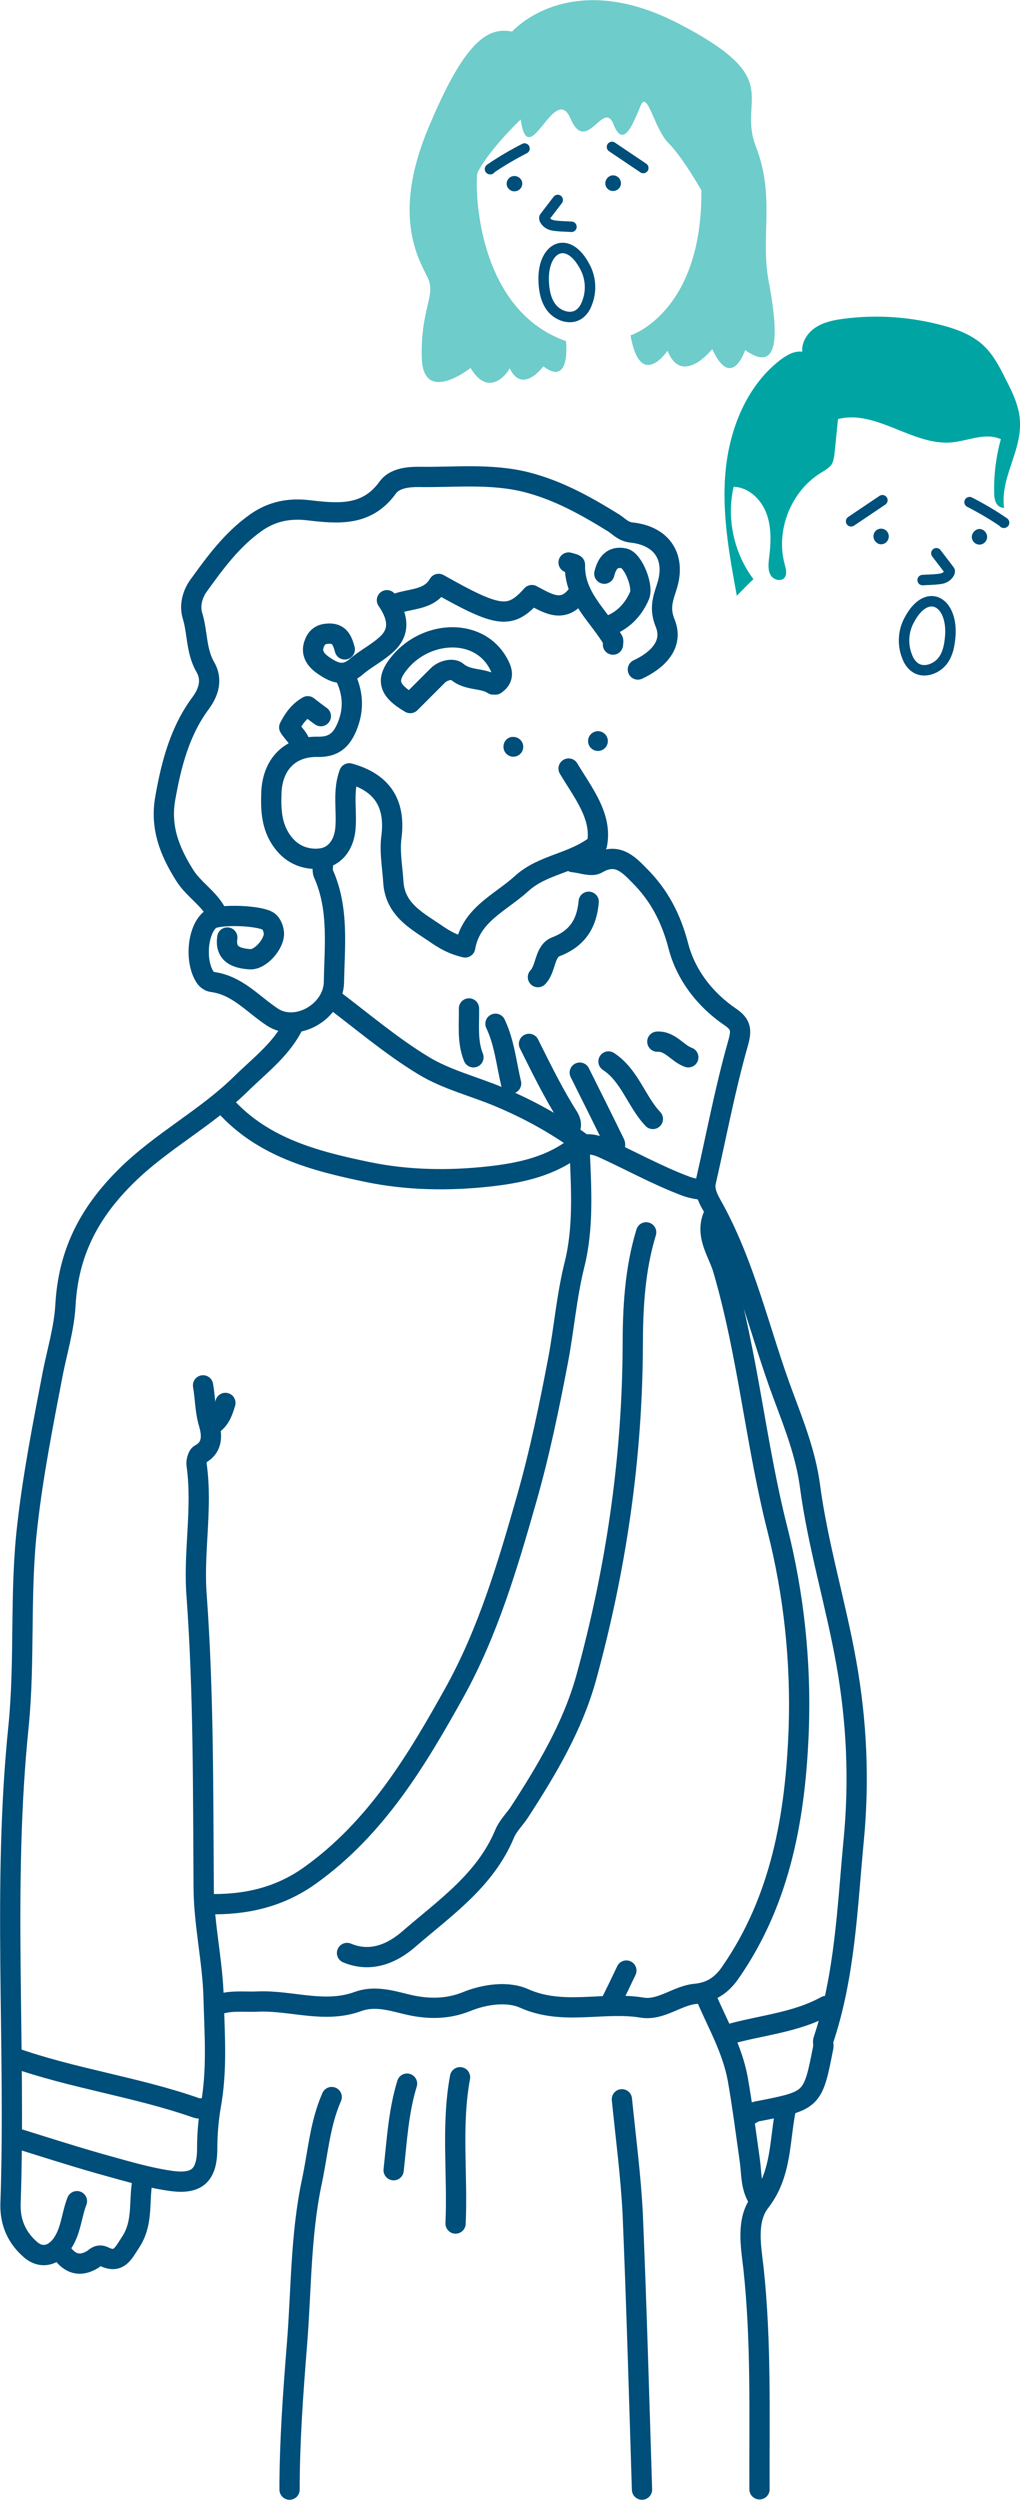 <svg xmlns="http://www.w3.org/2000/svg" xmlns:xlink="http://www.w3.org/1999/xlink" id="Calque_1" x="0px" y="0px" viewBox="0 0 319.5 782.6" style="enable-background:new 0 0 319.5 782.6;" xml:space="preserve">
<style type="text/css">
	.st0{fill:none;stroke:#004E7A;stroke-width:6.347;stroke-linecap:round;stroke-linejoin:round;stroke-miterlimit:10;}
	.st1{fill:#004E7A;}
	.st2{opacity:0.57;}
	.st3{fill:#00A5A3;}
	.st4{fill:none;stroke:#004E7A;stroke-width:3.277;stroke-linecap:round;stroke-linejoin:round;stroke-miterlimit:10;}
</style>
<g>
	<path class="st0" d="M91.4,321.9c-3.9,7.1-10.3,11.9-15.9,17.4c-11,10.8-24.7,17.8-35.8,28.7c-11.9,11.7-18.3,24.3-19.2,40.6   c-0.4,7.2-2.6,14.4-4,21.5c-3,15.7-6.1,31.3-7.9,47.2c-2.5,21.1-0.7,42.3-2.8,63.2C0.7,590.3,5,640,3.3,689.8   c-0.2,6,2,10.8,6.3,14.5c3.6,3.1,7.8,1.7,10.4-2.7c2.3-3.9,2.5-8.4,4.1-12.5"></path>
	<path class="st0" d="M67.8,285.8c-2.4-4.6-7.1-7.3-9.9-11.7c-4.8-7.6-7.8-15.2-6.1-24.4c1.9-10.7,4.6-21,11.2-29.8   c2.5-3.5,3.5-7.3,1.3-11.1c-2.9-5-2.4-10.8-4-16c-1-3.3,0-6.9,2-9.6c5.2-7.2,10.4-14.3,17.9-19.6c5.1-3.6,10.5-4.5,16.1-3.9   c9.4,1.1,18.5,2.1,25.1-7c2.1-3,6.4-3.4,9.6-3.4c11.3,0.2,22.7-1.2,34.1,1.7c10,2.6,18.5,7.4,27.1,12.7c1.7,1.1,3,2.7,5.5,3   c9.8,1,14.2,7.9,11.1,17.2c-1.2,3.7-2.3,6.7-0.4,11.3c2.6,6.6-2.4,11.5-8.6,14.4"></path>
	<path class="st0" d="M181.6,360.8c0.5,11.8,1.2,23.9-1.7,35.3c-2.4,9.7-3.2,19.6-5,29.3c-2.8,14.7-5.8,29.3-9.9,43.7   c-5.9,20.7-12,41.4-22.4,60.3c-12,21.6-24.7,42.9-45.6,57.8c-9.7,6.9-20.4,9.2-32,8.9"></path>
	<path class="st0" d="M179.5,269.9c2.5,0.2,5.7,1.5,7.5,0.5c6.1-3.6,9.6-0.1,13.3,3.7c6.2,6.2,9.9,13.3,12.2,22.1   c2.3,8.9,8.3,16.8,16.3,22.2c3.5,2.4,3.5,4.3,2.3,8.5c-4,14.1-6.7,28.6-10,43c-0.6,2.6,0.6,5.1,1.6,6.9   c10.8,19,15.2,40.3,22.8,60.5c3.4,9.1,6.9,18.1,8.2,27.8c2.5,18.8,8.1,36.9,11.4,55.5c3.3,18.5,4.1,37,2.3,55.6   c-2,21-2.7,42.2-9.5,62.5c-0.2,0.6,0.1,1.4,0,2.1c-3.3,16.9-3.3,16.8-20.8,20.2c-1,0.2-1.9,0.9-2.8,1.4"></path>
	<path class="st0" d="M223.3,380.9c-2.4,6.1,1.7,11.4,3.2,16.5c7.8,26.7,10.2,54.5,17,81.3c5.2,20.5,7.4,41.5,6.7,62.5   c-1,27-5.5,53.4-21.4,76.3c-2.4,3.5-5.6,6.2-11,6.7c-5.6,0.5-10.8,5.3-16.7,4.3c-12.2-2-24.7,2.6-37-2.9c-4.9-2.2-12-1.4-17.9,1   c-6.4,2.6-12.9,2.4-19.5,0.7c-4.8-1.2-9.7-2.5-14.6-0.7c-10.4,3.8-20.8-0.4-31.2,0c-3.9,0.2-7.9-0.4-11.8,0.7"></path>
	<path class="st0" d="M202.4,385.8c-3.6,11.8-4.2,23.9-4.2,36.1c-0.2,35.1-5.3,69.6-14.6,103.4c-4.2,15.1-12.2,28.6-20.7,41.7   c-1.5,2.4-3.7,4.4-4.8,7c-6.1,14.7-18.8,23.3-30.1,33.1c-5.2,4.5-11.9,7.4-19.3,4.3"></path>
	<path class="st0" d="M63.6,433.7c0.7,3.9,0.6,7.9,1.8,11.9c0.9,3.1,1.6,7.4-2.8,9.7c-0.7,0.4-1.2,2.3-1,3.4c1.9,13.7-1.1,27.3,0,41   c2.2,30.5,2,61.1,2.2,91.6c0.1,11.3,2.8,22.7,3.1,34c0.3,11.3,1.2,22.7-0.9,34.1c-0.7,4.1-1.1,8.7-1.1,13.1   c0,8.5-3.1,11.5-11.7,10.2c-7.5-1.1-14.9-3.4-22.2-5.4c-9.1-2.6-18.1-5.5-27.1-8.3"></path>
	<path class="st0" d="M103.9,656.5c-3.7,8.4-4.3,17.5-6.2,26.4c-3.6,16.9-3.3,34.2-4.7,51.3c-1.2,15.1-2.3,30.1-2.3,45.2"></path>
	<path class="st0" d="M194.8,657.2c1.2,12,2.8,24,3.4,36.1c1.2,28.7,2,57.4,2.9,86.1"></path>
	<path class="st0" d="M70.6,346.2c11.9,13.1,28.1,17.3,44.5,20.7c12.5,2.6,25.4,2.8,38.1,1.4c9-1,18-2.8,25.7-8.2   c3.2-2.2,6.1-2.4,9.8-0.8c8.8,4,17.2,8.7,26.3,12.1c2,0.7,3.7,0.9,5.6,1.2"></path>
	<path class="st0" d="M246.2,660c-2.1,9.9-1.2,20.4-8.1,29.3c-4.4,5.7-2.9,13.8-2.1,20.6c2.5,23.1,1.8,46.3,1.9,69.4"></path>
	<path class="st0" d="M154.5,214.3c-3.4-2.2-7.9-1.1-11.3-4c-1.2-1.1-4.3-0.6-6.1,1.2c-2.9,2.9-5.8,5.8-8.6,8.6   c-7-4.1-7.7-7.4-3.2-12.8c8.6-10.3,25.6-10.9,31.3,1.4c1.1,2.4,0.7,4.1-1.4,5.6"></path>
	<path class="st0" d="M108,211.5c2.6,5.2,3,10.5,0.7,16c-1.7,4.1-4.1,6.4-9.1,6.3c-8.8-0.2-14.3,5.5-14.6,14.5   c-0.2,5.7,0.1,11.2,4.1,16c3.3,4,8,5,11.8,4.4c3.7-0.6,6.8-3.8,7.3-9.3c0.5-5.8-0.9-11.7,1.2-17.3c10.1,2.8,14.6,9.2,13.2,20   c-0.6,4.5,0.3,9.2,0.6,13.9c0.5,9,7.7,12.4,13.9,16.7c2.4,1.6,4.8,3,8.6,3.9c1.8-10.3,11-13.9,17.7-20s15.9-6.2,23.6-12.2   c1.7-8.8-4.3-16.1-8.9-23.8"></path>
	<path class="st0" d="M3.9,644c18.8,6.7,38.8,9.3,57.6,15.9c1,0.4,2.3,0,3.5,0"></path>
	<path class="st0" d="M71.2,293.5c-0.8,5.4,3.1,6.5,7,6.8c3.4,0.3,7.8-4.9,7.6-8.2c-0.1-1.2-0.6-2.6-1.4-3.4   c-2.1-2.2-16.4-2.7-18.7-0.7c-3.9,3.4-4.7,13.1-1.4,18c0.4,0.6,1.3,1.3,2.1,1.4c7.9,1,12.7,6.9,18.9,11c7.6,5,19.1-1.7,19.3-10.9   c0.2-11.4,1.6-23.1-3.3-34c-0.4-1-0.1-2.3-0.1-3.4"></path>
	<path class="st0" d="M144.1,650.3c-2.8,15.2-0.7,30.5-1.4,45.8"></path>
	<path class="st0" d="M103.5,312.2c9.6,7.2,18.8,15.1,29,21.3c7.3,4.5,16.1,6.6,24.1,10c8.8,3.7,17.2,8.3,25,13.9"></path>
	<path class="st0" d="M189.3,179.6c0.8-3.3,2.5-5.6,6.2-4.8c2.8,0.6,6.1,8.7,4.8,11.7c-2,4.6-5.4,8.1-10.4,9.7"></path>
	<path class="st0" d="M44.9,681.5c-1.7,6.6,0.3,13.8-3.9,20.3c-2.4,3.6-3.7,7-8.5,4.6c-1.7-0.8-2.7,0.4-3.4,0.9   c-4.1,2.5-7.2,1.4-9.8-2.2"></path>
	<path class="st0" d="M258.7,628c-9.6,5.3-20.6,6-30.9,9"></path>
	<path class="st0" d="M123.3,189.3c4.8-2.1,11-1.1,14.1-6.5c18.8,10.6,22.4,11.1,29.2,3.5c4.8,2.5,9.8,6,14.4-0.4"></path>
	<path class="st0" d="M184.4,282.3c-0.6,6.8-3.5,11.5-10.3,14.1c-3.6,1.4-3,6.8-5.6,9.5"></path>
	<path class="st0" d="M127.5,652.3c-2.7,8.8-3.2,18-4.2,27.1"></path>
	<path class="st0" d="M165.7,326.8c3.9,7.8,7.7,15.6,12.4,23c0.6,1,1.2,2.7,0.1,4.1"></path>
	<path class="st0" d="M121.2,187.9c3.8,5.5,4,10.1-0.1,13.8c-2.9,2.7-6.6,4.5-9.6,7.1c-3.9,3.3-7.1,1.7-10.5-0.7   c-2.2-1.6-3.5-3.6-2.7-6.2c0.6-1.9,1.7-3.3,4.1-3.5c3.9-0.4,4.8,2,5.6,4.9"></path>
	<path class="st0" d="M221.2,625.3c3.6,8.4,8.2,16.3,9.9,25.6c1.5,8.6,2.6,17.2,3.8,25.7c0.5,3.8,0.3,7.6,2.2,11.1"></path>
	<path class="st0" d="M181.6,335.8c3.7,7.4,7.4,14.8,11,22.2c0.3,0.7-0.4,1.8-0.6,2.7"></path>
	<path class="st0" d="M190.6,332.3c6.7,4.4,8.7,12.5,13.9,18"></path>
	<path class="st0" d="M155.2,320.5c2.8,5.9,3.4,12.4,4.9,18.7"></path>
	<path class="st0" d="M146.9,315.7c0.1,5.1-0.6,10.3,1.4,15.3"></path>
	<path class="st0" d="M178.1,176.1c0.7,0.2,2,0.5,2,0.7c-0.3,10,7.5,16,11.9,23.6c0.2,0.3,0,0.9,0,1.4"></path>
	<path class="st0" d="M94.2,233.8c-0.2-2.6-2.4-4.1-3.6-6.1c1.4-2.7,3-5,5.8-6.6c1.4,1.1,2.7,2.1,4.1,3.1"></path>
	<path class="st0" d="M196.2,616.9c-1.6,3.4-3.2,6.7-4.9,10.1"></path>
	<path class="st0" d="M205.9,326.1c4.1-0.2,6.3,3.7,9.7,4.9"></path>
	<path class="st0" d="M70.6,439.2c-0.8,2.7-1.7,5.3-4.2,6.9"></path>
	<path class="st1" d="M157.7,233.8c0,1.7,1.4,3.1,3.1,3.1c1.7,0,3.1-1.4,3.1-3.1s-1.4-3.1-3.1-3.1   C159.1,230.6,157.7,232,157.7,233.8"></path>
	<path class="st1" d="M184.2,232c0,1.7,1.4,3.1,3.1,3.1c1.7,0,3.1-1.4,3.1-3.1s-1.4-3.1-3.1-3.1C185.6,228.9,184.2,230.3,184.2,232"></path>
	<g class="st2">
		<g>
			<path class="st3" d="M147.4,115.2c0,0-15,11.9-15.3-3.4c-0.3-15.3,4.5-19.3,1.9-24.8c-2.6-5.5-11.4-19,0-46.5     s18.7-32.2,26.4-30.6c0,0,17.7-20.3,52-2.6C246.7,25,230.8,30.5,236.8,46c6.1,15.6,1.3,28.2,4,42.2c2.6,14,4.2,29.6-7.4,21.4     c0,0-4.2,12.9-10.3-0.3c0,0-9.5,11.9-14,0.5c0,0-8.5,12.7-11.6-4.8c0,0,22.5-7.1,22.2-45.4c0,0-5.8-10.3-10.3-14.8     c-4.5-4.5-6.6-16.7-8.7-11.8s-5.3,14.1-8.5,6c-3.1-8.2-8.5,9.8-13.5-1.9c-5-11.6-13.2,17.4-15.6,0.3c0,0-9.8,9.3-13.5,16.6     c-0.8,1.6-1.6,42.5,27.7,52.8c0,0,1.6,14.5-7.1,7.9c0,0-6.6,9-10.6,0.5C159.9,115.5,153.5,125.5,147.4,115.2"></path>
		</g>
	</g>
	<path class="st4" d="M170.3,88c0.1,3,0.7,6.2,2.6,8.5c1.9,2.3,5.5,3.6,8.1,2.1c1.4-0.8,2.4-2.3,2.9-3.8c1.4-3.5,1.2-7.7-0.6-11.1   C177.9,73.2,169.9,77.4,170.3,88z"></path>
	<path class="st1" d="M163.6,57.5c0,1.3-1.1,2.4-2.5,2.4c-1.3,0-2.4-1.1-2.4-2.4s1.1-2.4,2.4-2.4C162.4,55.1,163.6,56.1,163.6,57.5"></path>
	<path class="st1" d="M194.5,57.4c0,1.3-1.1,2.4-2.5,2.4c-1.3,0-2.4-1.1-2.4-2.4c0-1.3,1.1-2.5,2.4-2.5   C193.4,54.9,194.5,56,194.5,57.4"></path>
	<path class="st4" d="M153.6,52.9c0.1,0.1-0.2,0.1-0.1,0c3.5-2.4,7.1-4.5,10.8-6.4"></path>
	<path class="st4" d="M191.7,46c3.3,2.2,6.5,4.4,9.8,6.6"></path>
	<path class="st4" d="M174.7,62.6c-1.3,1.7-2.6,3.4-3.9,5.1c-0.1,0.2-0.3,0.3-0.3,0.5c0,0.2,0.1,0.3,0.1,0.5c0.4,0.8,1.1,1.4,2,1.7   c0.8,0.3,1.8,0.3,2.6,0.4c1.2,0.1,2.5,0.1,3.8,0.2"></path>
	<path class="st4" d="M297.7,198.6c-0.2,3-0.7,6.2-2.6,8.5s-5.5,3.6-8.1,2.1c-1.4-0.8-2.4-2.3-2.9-3.8c-1.4-3.5-1.2-7.7,0.6-11.1   C290.1,183.8,298.2,188,297.7,198.6z"></path>
	<path class="st1" d="M304.4,168.1c0,1.3,1.1,2.4,2.4,2.4c1.3,0,2.4-1.1,2.4-2.4c0-1.3-1.1-2.5-2.4-2.5   C305.6,165.6,304.4,166.8,304.4,168.1"></path>
	<path class="st1" d="M273.6,167.9c0,1.3,1.1,2.5,2.4,2.5s2.4-1.1,2.4-2.5c0-1.3-1.1-2.4-2.4-2.4   C274.6,165.5,273.6,166.6,273.6,167.9"></path>
	<path class="st4" d="M314.4,163.6c-0.1,0.1,0.2,0.1,0.1,0c-3.5-2.4-7.1-4.5-10.8-6.4"></path>
	<path class="st4" d="M276.4,156.6c-3.3,2.2-6.5,4.4-9.8,6.6"></path>
	<path class="st4" d="M293.3,173.2c1.3,1.7,2.6,3.4,3.9,5.1c0.1,0.2,0.3,0.3,0.3,0.5c0,0.2-0.1,0.3-0.1,0.5c-0.4,0.8-1.1,1.4-2,1.7   c-0.8,0.3-1.8,0.3-2.6,0.4c-1.2,0.1-2.5,0.1-3.8,0.2"></path>
	<path class="st3" d="M311.4,154.1c-0.1-5.6,0.6-11.2,2.1-16.6c-4.8-2.2-10.2,0.5-15.4,1c-12.2,1.1-23.7-10.4-35.6-7.3   c-0.4,3.6-0.7,7.2-1.1,10.7c-0.1,1.1-0.3,2.3-0.8,3.3c-0.8,1.3-2.3,2.1-3.6,2.9c-9.3,5.8-14.1,18-11.2,28.6   c0.4,1.4,0.8,3.1-0.1,4.2c-1.1,1.3-3.6,0.6-4.4-1c-0.8-1.5-0.6-3.5-0.4-5.2c0.6-4.6,0.8-9.6-0.8-13.9c-1.6-4.4-5.6-8.3-10.3-8.4   c-2.3,9.9,0.1,20.8,6.2,28.9c-1.8,1.7-3.5,3.5-5.2,5.2c-2.4-13-4.8-26.2-3.5-39.3c1.3-13.2,6.7-26.5,17.1-34.5   c2-1.5,4.3-2.9,6.9-2.6c-0.3-3,1.7-6,4.2-7.6c2.6-1.7,5.7-2.3,8.7-2.7c10.5-1.4,21.3-0.6,31.5,2.2c4.1,1.1,8.2,2.7,11.5,5.4   c3.5,2.9,5.7,7,7.7,11.1c2.3,4.4,4.6,9.1,4.6,14.1c0.2,9.2-6.2,17.1-5,26.4C311.9,158.9,311.4,156.3,311.4,154.1"></path>
</g>
</svg>